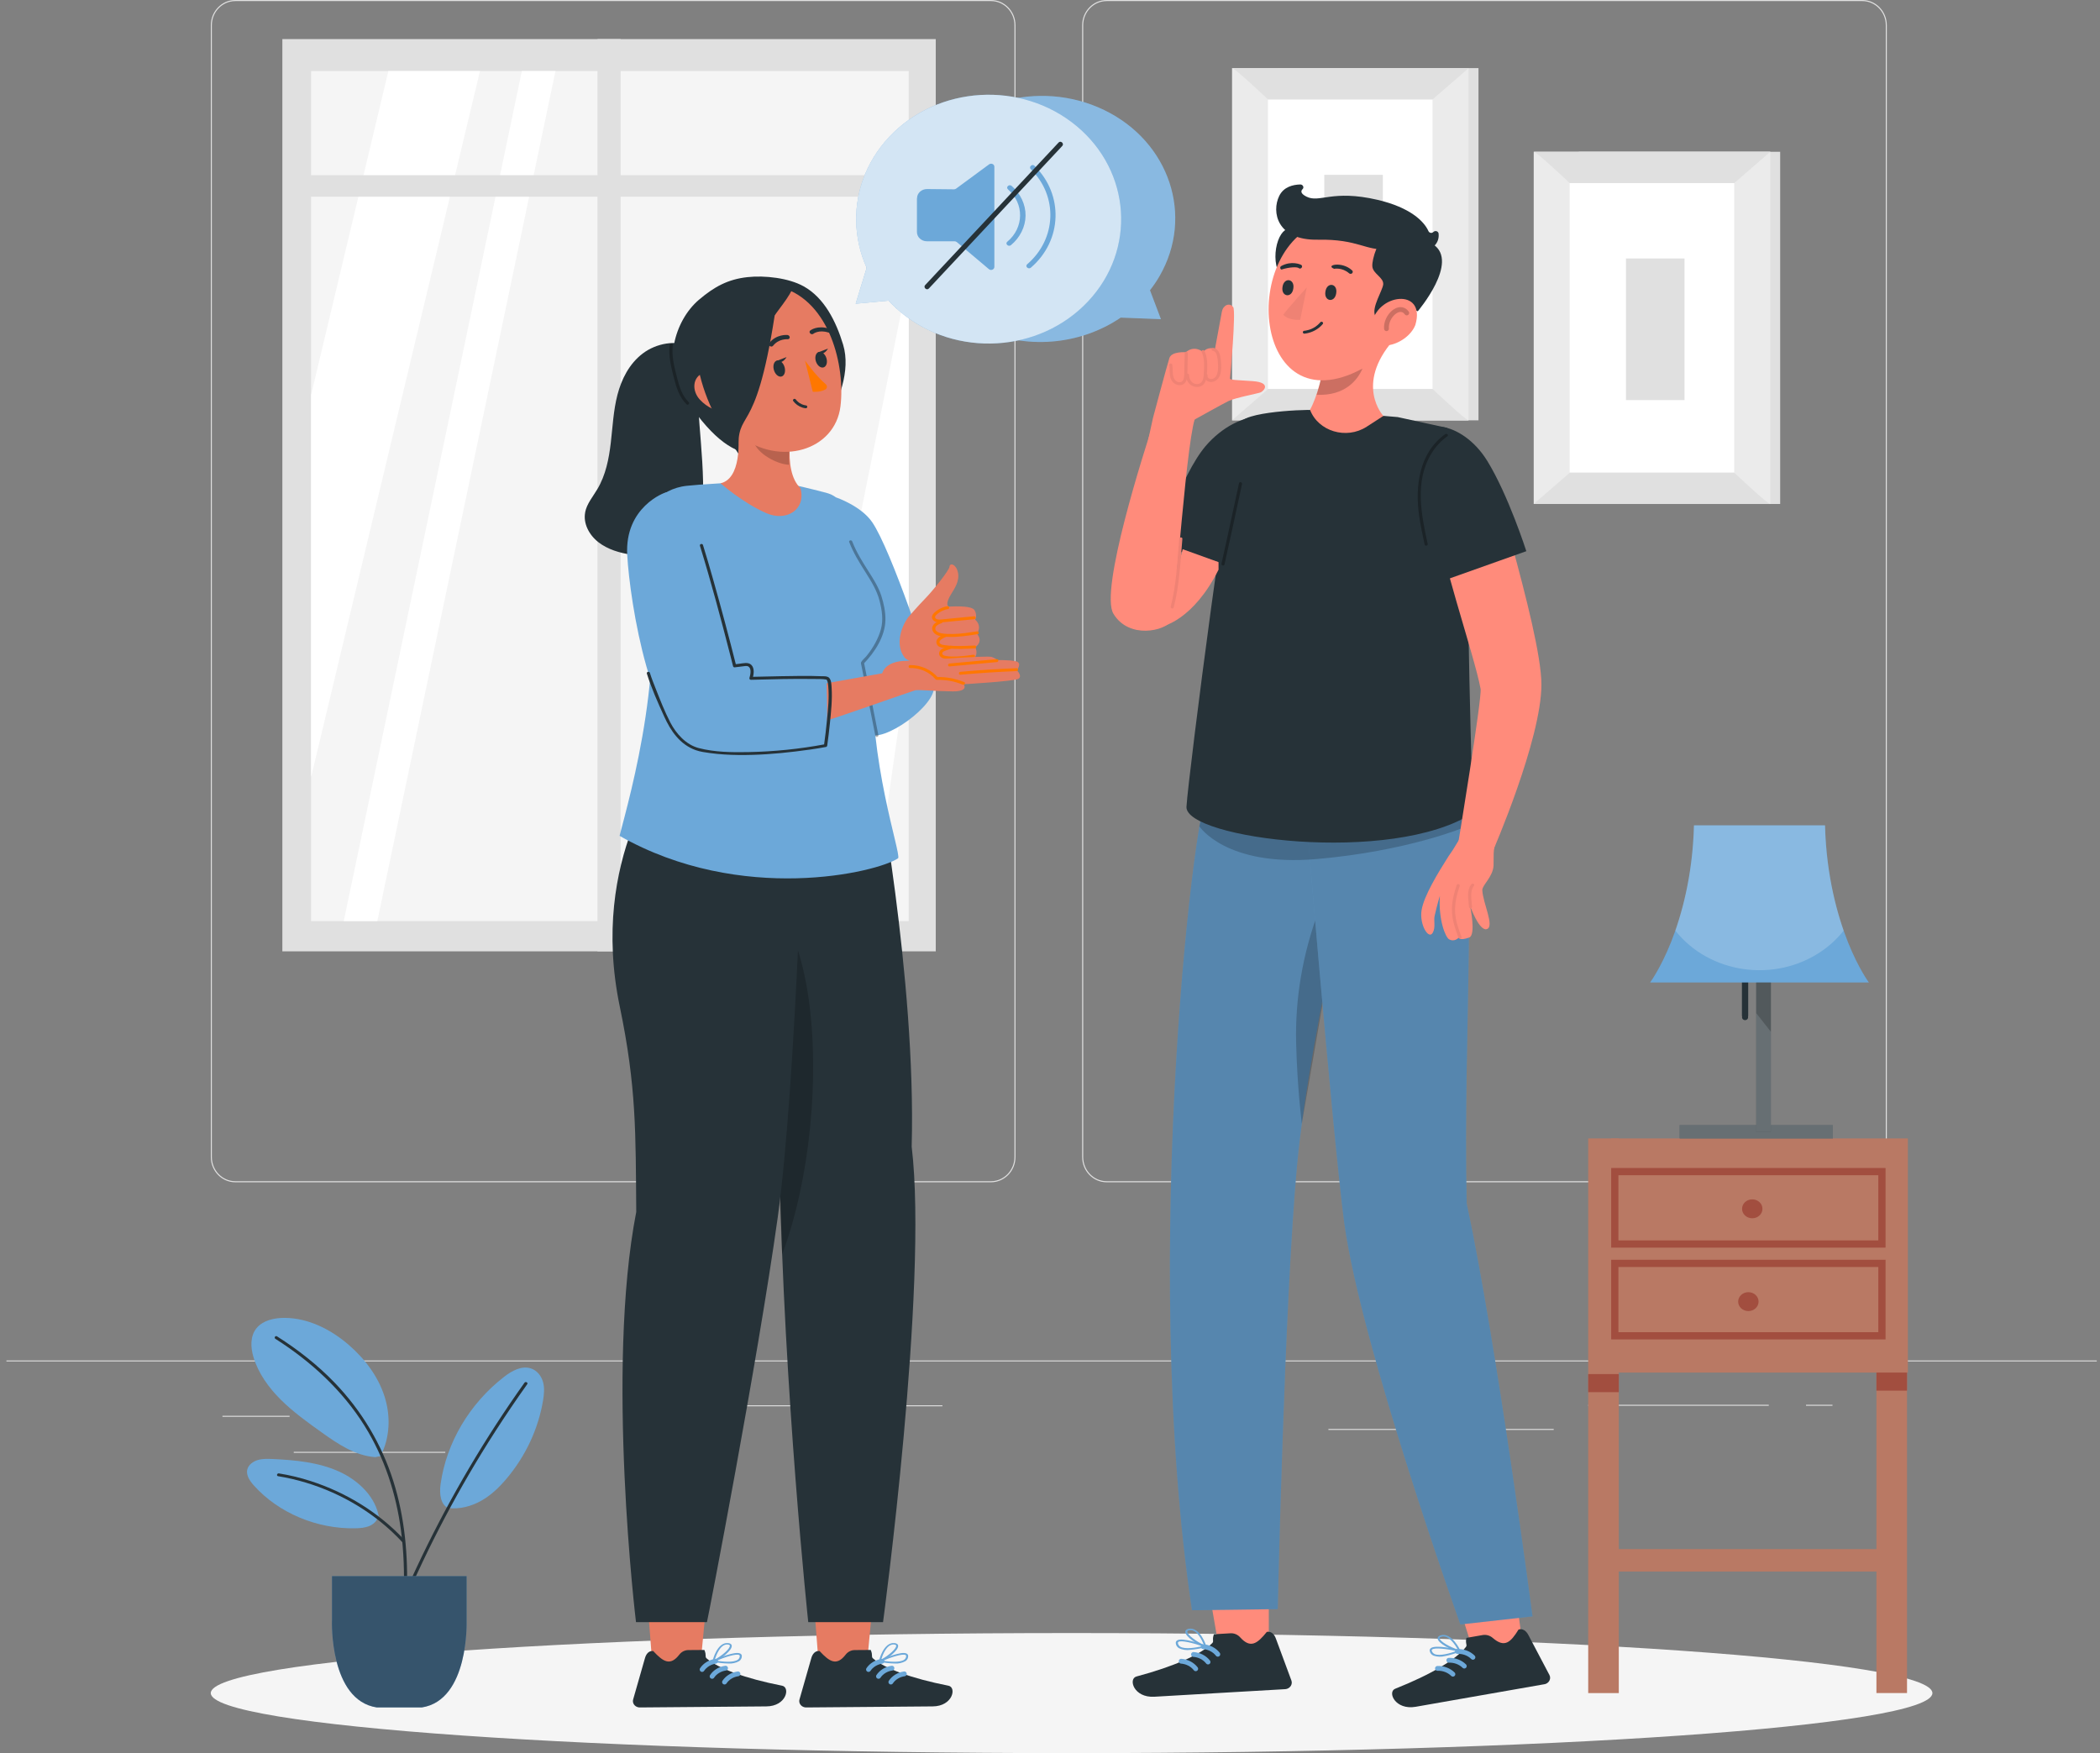 <svg width="218" height="182" viewBox="0 0 218 182" fill="none" xmlns="http://www.w3.org/2000/svg">
<rect x="0" y="0" width="218" height="182" fill="#808080" stroke="none"/>
<g clip-path="url(#clip0_4110_31744)">
<path d="M193.328 122.737H114.882C113.48 122.737 112.339 121.566 112.339 120.12V2.617C112.339 1.176 113.48 0 114.882 0H193.328C194.729 0 195.871 1.172 195.871 2.617V120.12C195.871 121.562 194.729 122.737 193.328 122.737ZM114.882 0.113C113.541 0.113 112.447 1.236 112.447 2.617V120.12C112.447 121.501 113.541 122.625 114.882 122.625H193.328C194.669 122.625 195.762 121.501 195.762 120.12V2.617C195.762 1.236 194.669 0.113 193.328 0.113H114.882Z" fill="#E0E0E0"/>
<path d="M102.869 122.737H24.428C23.026 122.737 21.885 121.566 21.885 120.12V2.617C21.885 1.176 23.026 0 24.428 0H102.874C104.275 0 105.417 1.172 105.417 2.617V120.12C105.417 121.562 104.275 122.737 102.874 122.737H102.869ZM24.428 0.113C23.087 0.113 21.993 1.236 21.993 2.617V120.12C21.993 121.501 23.087 122.625 24.428 122.625H102.874C104.215 122.625 105.308 121.501 105.308 120.12V2.617C105.308 1.236 104.215 0.113 102.874 0.113H24.428Z" fill="#E0E0E0"/>
<path d="M217.667 141.235H0.667V141.336H217.667V141.235Z" fill="#E0E0E0"/>
<path d="M30.061 146.981H23.091V147.082H30.061V146.981Z" fill="#E0E0E0"/>
<path d="M97.831 145.89H74.599V145.991H97.831V145.89Z" fill="#E0E0E0"/>
<path d="M46.228 150.722H30.495V150.822H46.228V150.722Z" fill="#E0E0E0"/>
<path d="M183.615 145.837H164.871V145.938H183.615V145.837Z" fill="#E0E0E0"/>
<path d="M190.229 145.837H187.482V145.938H190.229V145.837Z" fill="#E0E0E0"/>
<path d="M161.29 148.346H137.902V148.447H161.29V148.346Z" fill="#E0E0E0"/>
<path d="M153.482 7.071H132.576V43.636H153.482V7.071Z" fill="#E0E0E0"/>
<path d="M152.454 7.071H127.898V43.636H152.454V7.071Z" fill="#EBEBEB"/>
<path d="M148.712 10.32H131.63V40.39H148.712V10.32Z" fill="white"/>
<path d="M127.898 7.071C128.202 7.071 131.63 10.32 131.63 10.32H148.713L152.458 7.071H127.902H127.898Z" fill="#E0E0E0"/>
<path d="M152.454 43.636C152.15 43.636 148.721 40.386 148.721 40.386H131.639L127.894 43.636H152.449H152.454Z" fill="#E0E0E0"/>
<path d="M143.553 18.152H137.472V32.852H143.553V18.152Z" fill="#E0E0E0"/>
<path d="M184.799 15.756H163.894V52.321H184.799V15.756Z" fill="#E0E0E0"/>
<path d="M183.771 15.756H159.215V52.321H183.771V15.756Z" fill="#EBEBEB"/>
<path d="M180.029 19.001H162.947V49.072H180.029V19.001Z" fill="white"/>
<path d="M159.215 15.756C159.519 15.756 162.948 19.005 162.948 19.005H180.03L183.775 15.756H159.22H159.215Z" fill="#E0E0E0"/>
<path d="M183.771 52.321C183.467 52.321 180.039 49.072 180.039 49.072H162.956L159.211 52.321H183.767H183.771Z" fill="#E0E0E0"/>
<path d="M174.87 26.833H168.79V41.534H174.87V26.833Z" fill="#E0E0E0"/>
<path d="M97.14 4.059H29.311V98.763H97.14V4.059Z" fill="#E0E0E0"/>
<path d="M94.332 7.377H32.296V95.618H94.332V7.377Z" fill="#F5F5F5"/>
<path d="M49.826 7.377L32.296 80.668V40.99L40.317 7.377H49.826Z" fill="white"/>
<path d="M57.664 7.377L39.171 95.615H35.686L54.174 7.377H57.664Z" fill="white"/>
<path d="M94.333 28.46V68.141L90.405 95.615H80.896L94.333 28.46Z" fill="white"/>
<path d="M64.43 4.059H62.021V98.763H64.43V4.059Z" fill="#E0E0E0"/>
<path d="M95.838 18.188H30.487V20.423H95.838V18.188Z" fill="#E0E0E0"/>
<path d="M111.241 182C160.593 182 200.602 179.209 200.602 175.767C200.602 172.324 160.593 169.534 111.241 169.534C61.889 169.534 21.88 172.324 21.88 175.767C21.88 179.209 61.889 182 111.241 182Z" fill="#F5F5F5"/>
<path d="M46.501 156.552C47.699 156.709 48.932 156.379 49.965 155.795C50.998 155.211 51.848 154.382 52.59 153.5C54.569 151.153 55.885 148.33 56.375 145.383C56.479 144.75 56.544 144.098 56.375 143.478C56.206 142.858 55.759 142.274 55.112 142.061C54.14 141.743 53.111 142.326 52.326 142.938C48.741 145.717 46.341 149.771 45.738 154.068C45.59 155.119 45.751 156.19 46.506 156.556" fill="#6CA8D9"/>
<path d="M39.501 151.161C40.495 149.248 40.569 146.977 39.909 144.944C39.254 142.906 37.904 141.098 36.233 139.645C34.401 138.05 32.049 136.826 29.536 136.814C28.464 136.81 27.305 137.076 26.65 137.861C25.951 138.694 26.008 139.882 26.316 140.901C26.819 142.568 27.887 144.054 29.159 145.318C30.43 146.582 31.915 147.649 33.395 148.704C35.061 149.892 36.862 151.124 38.963 151.273" fill="#6CA8D9"/>
<path d="M39.353 157.619C39.058 155.469 37.257 153.689 35.152 152.747C33.047 151.805 30.66 151.575 28.326 151.467C27.805 151.443 27.275 151.426 26.776 151.567C26.281 151.712 25.817 152.047 25.682 152.514C25.509 153.126 25.925 153.738 26.364 154.225C28.92 157.072 32.922 158.755 36.919 158.658C37.379 158.646 37.852 158.61 38.277 158.449C38.702 158.284 39.084 157.97 39.215 157.559" fill="#6CA8D9"/>
<path d="M54.448 143.546C52.412 146.405 50.503 149.341 48.728 152.348C46.953 155.356 45.325 158.396 43.823 161.513C42.981 163.264 42.179 165.036 41.423 166.824C41.345 167.005 41.662 167.082 41.736 166.904C43.081 163.728 44.566 160.599 46.189 157.535C47.812 154.47 49.548 151.499 51.423 148.584C52.486 146.933 53.588 145.306 54.73 143.699C54.847 143.538 54.565 143.385 54.448 143.546Z" fill="#263238"/>
<path d="M42.235 165.479C42.374 161.537 42.031 157.551 40.829 153.754C39.627 149.957 37.578 146.498 34.762 143.567C32.991 141.726 30.951 140.124 28.755 138.731C28.582 138.622 28.417 138.884 28.59 138.992C32.323 141.36 35.565 144.372 37.839 148.012C39.913 151.334 41.12 155.062 41.623 158.863C41.914 161.058 41.988 163.273 41.91 165.479C41.901 165.672 42.227 165.672 42.235 165.479Z" fill="#263238"/>
<path d="M42.009 159.898C39.423 157.096 36.003 154.962 32.249 153.754C31.177 153.407 30.079 153.142 28.959 152.961C28.755 152.928 28.668 153.218 28.872 153.25C32.761 153.887 36.446 155.546 39.436 157.933C40.273 158.602 41.055 159.331 41.775 160.108C41.91 160.257 42.14 160.039 42.005 159.894L42.009 159.898Z" fill="#263238"/>
<path d="M34.462 168.278V163.623H48.441V168.278C48.441 168.278 48.71 176.508 43.78 177.257H39.119C34.189 176.508 34.458 168.278 34.458 168.278H34.462Z" fill="#6CA8D9"/>
<path opacity="0.5" d="M34.462 168.278V163.623H48.441V168.278C48.441 168.278 48.71 176.508 43.78 177.257H39.119C34.189 176.508 34.458 168.278 34.458 168.278H34.462Z" fill="black"/>
<path d="M168.047 118.187H164.871V175.767H168.047V118.187Z" fill="#B97964"/>
<path d="M197.967 120.342H194.791V175.763H197.967V120.342Z" fill="#B97964"/>
<path d="M198.054 118.187H167.249V142.492H198.054V118.187Z" fill="#B97964"/>
<path d="M195.363 121.63H167.631V129.147H195.363V121.63Z" stroke="#A24E3F" stroke-width="0.75" stroke-miterlimit="10"/>
<path d="M195.363 131.157H167.631V138.674H195.363V131.157Z" stroke="#A24E3F" stroke-width="0.75" stroke-miterlimit="10"/>
<path d="M182.96 125.492C182.96 126.035 182.487 126.474 181.901 126.474C181.315 126.474 180.842 126.035 180.842 125.492C180.842 124.948 181.315 124.509 181.901 124.509C182.487 124.509 182.96 124.948 182.96 125.492Z" fill="#A24E3F"/>
<path d="M181.497 136.109C182.082 136.109 182.556 135.67 182.556 135.127C182.556 134.584 182.082 134.145 181.497 134.145C180.912 134.145 180.438 134.584 180.438 135.127C180.438 135.67 180.912 136.109 181.497 136.109Z" fill="#A24E3F"/>
<path d="M168.047 142.648H164.871V144.525H168.047V142.648Z" fill="#A24E3F"/>
<path d="M197.967 142.491H194.791V144.368H197.967V142.491Z" fill="#A24E3F"/>
<path d="M197.113 160.82H167.727V163.148H197.113V160.82Z" fill="#B97964"/>
<path d="M180.829 101.187V105.427C180.829 105.818 181.48 105.818 181.48 105.427V101.187C181.48 100.797 180.829 100.797 180.829 101.187Z" fill="#263238"/>
<path d="M190.264 116.806H174.362V118.187H190.264V116.806Z" fill="#263238"/>
<path opacity="0.3" d="M190.264 116.806H174.362V118.187H190.264V116.806Z" fill="white"/>
<path d="M183.832 96.339H182.313V117.495H183.832V96.339Z" fill="#263238"/>
<path opacity="0.3" d="M183.832 96.339H182.313V117.495H183.832V96.339Z" fill="white"/>
<path d="M175.851 85.685H189.457C189.756 96.331 194.01 101.997 194.01 101.997H171.294C171.294 101.997 175.551 96.327 175.851 85.685Z" fill="#6CA8D9"/>
<path opacity="0.2" d="M173.916 96.613C177.457 101.091 184.236 102.057 189.062 98.771C189.952 98.167 190.733 97.438 191.388 96.613C190.178 93.074 189.527 89.389 189.453 85.681H175.847C175.773 89.393 175.122 93.074 173.916 96.613Z" fill="white"/>
<path opacity="0.2" d="M183.832 107.11L182.313 105.178V101.997H183.832V107.11Z" fill="black"/>
<path d="M181.471 105.612C181.471 105.777 181.328 105.906 181.154 105.906C180.981 105.906 180.837 105.773 180.837 105.612C180.837 105.451 180.981 105.318 181.154 105.318C181.328 105.318 181.471 105.451 181.471 105.612Z" fill="#263238"/>
<path d="M119.383 30.127C119.739 29.668 120.069 29.189 120.364 28.677C123.979 22.436 121.414 14.713 114.63 11.427C107.851 8.142 99.423 10.541 95.808 16.783C92.193 23.024 94.758 30.747 101.541 34.032C106.424 36.4 112.161 35.816 116.34 32.973L120.516 33.135L119.378 30.127H119.383Z" fill="#6CA8D9"/>
<path opacity="0.2" d="M119.383 30.127C119.739 29.668 120.069 29.189 120.364 28.677C123.979 22.436 121.414 14.713 114.63 11.427C107.851 8.142 99.423 10.541 95.808 16.783C92.193 23.024 94.758 30.747 101.541 34.032C106.424 36.4 112.161 35.816 116.34 32.973L120.516 33.135L119.378 30.127H119.383Z" fill="white"/>
<path d="M92.318 14.206C87.293 19.553 87.835 27.715 93.529 32.434C99.228 37.153 107.921 36.642 112.946 31.294C117.972 25.947 117.43 17.785 111.735 13.066C106.037 8.347 97.344 8.858 92.318 14.206Z" fill="#6CA8D9"/>
<path d="M93.69 27.811L93.273 31.113L88.825 31.532L90.04 27.566L93.69 27.811Z" fill="#6CA8D9"/>
<path opacity="0.7" d="M111.736 13.066C106.037 8.347 97.344 8.858 92.318 14.206C88.699 18.059 87.965 23.37 89.971 27.803L88.825 31.532L92.24 31.21C92.635 31.637 93.065 32.047 93.529 32.434C99.228 37.153 107.921 36.646 112.946 31.294C117.972 25.947 117.43 17.785 111.736 13.066Z" fill="white"/>
<path d="M95.187 20.588V24.087C95.187 24.619 95.651 25.049 96.224 25.049H99.093C99.175 25.049 99.258 25.078 99.323 25.13L102.656 27.94C102.873 28.126 103.225 27.981 103.225 27.707V17.31C103.225 17.044 102.895 16.9 102.674 17.065L99.249 19.585C99.189 19.63 99.11 19.654 99.037 19.654L96.242 19.625C95.664 19.622 95.196 20.052 95.196 20.588H95.187Z" fill="#6CA8D9"/>
<path d="M104.636 19.658C106.345 21.14 106.306 23.648 104.566 25.094C104.306 25.311 104.688 25.665 104.948 25.448C105.881 24.675 106.45 23.551 106.463 22.388C106.476 21.224 105.933 20.089 105.017 19.299C104.761 19.078 104.379 19.432 104.636 19.654V19.658Z" fill="#6CA8D9"/>
<path d="M107.005 17.564C109.861 20.37 109.683 24.816 106.632 27.433C106.376 27.654 106.757 28.009 107.014 27.787C110.286 24.981 110.442 20.209 107.387 17.209C107.148 16.972 106.762 17.33 107.005 17.564Z" fill="#6CA8D9"/>
<path d="M96.424 29.949C97.987 28.278 99.553 26.607 101.116 24.936L108.555 16.988C109.127 16.376 109.7 15.764 110.273 15.152C110.503 14.91 110.117 14.552 109.891 14.797C108.329 16.469 106.762 18.14 105.2 19.811L97.761 27.759C97.188 28.371 96.615 28.983 96.042 29.595C95.812 29.837 96.198 30.195 96.424 29.949Z" fill="#263238"/>
<path d="M158.044 170.617L152.779 170.911L149.451 160.333L156.468 158.916L158.044 170.617Z" fill="#FF8B7B"/>
<path d="M152.224 170.037L153.908 169.743C154.29 169.675 154.676 169.792 154.962 170.041C156.186 171.1 156.82 170.508 157.64 169.168C158.295 168.978 158.625 169.663 158.716 169.844L160.839 173.875C161.021 174.209 160.873 174.619 160.513 174.789C160.448 174.817 160.379 174.841 160.309 174.849C158.265 175.207 157.297 175.376 154.75 175.823L146.964 177.188C144.841 177.559 143.995 175.654 144.833 175.316C148.6 173.822 151.169 172.26 152.167 170.988C152.354 170.762 152.094 170.665 152.224 170.045V170.037Z" fill="#263238"/>
<path d="M150.006 171.926C150.535 171.821 151.052 171.664 151.547 171.459C151.59 171.435 151.607 171.378 151.581 171.338C151.568 171.314 151.542 171.298 151.516 171.294C151.256 171.229 148.964 170.682 148.509 171.125C148.422 171.201 148.391 171.318 148.426 171.423C148.47 171.624 148.613 171.797 148.817 171.882C149.199 172.01 149.615 172.027 150.01 171.922L150.006 171.926ZM151.191 171.398C150.592 171.616 149.463 171.958 148.921 171.712C148.778 171.644 148.674 171.523 148.634 171.378C148.617 171.334 148.626 171.282 148.665 171.249C148.917 171.008 150.245 171.193 151.191 171.398Z" fill="#6CA8D9"/>
<path d="M151.525 171.467C151.547 171.467 151.573 171.467 151.59 171.455C151.612 171.427 151.616 171.39 151.599 171.358C151.581 171.278 150.696 169.437 149.568 169.764C149.29 169.848 149.233 169.993 149.242 170.102C149.272 170.625 150.796 171.358 151.477 171.491L151.525 171.467ZM149.711 169.896C150.444 169.768 151.095 170.819 151.33 171.241C150.574 171.024 149.446 170.392 149.446 170.07C149.442 170.045 149.424 169.973 149.637 169.917L149.715 169.896H149.711Z" fill="#6CA8D9"/>
<path d="M151.299 171.447C151.894 171.419 152.497 171.644 152.905 172.051" stroke="#6CA8D9" stroke-width="0.5" stroke-linecap="round" stroke-linejoin="round"/>
<path d="M150.401 172.361C150.995 172.333 151.599 172.558 152.007 172.965" stroke="#6CA8D9" stroke-width="0.5" stroke-linecap="round" stroke-linejoin="round"/>
<path d="M149.221 173.202C149.815 173.174 150.419 173.404 150.826 173.806" stroke="#6CA8D9" stroke-width="0.5" stroke-linecap="round" stroke-linejoin="round"/>
<path d="M131.713 170.907L126.453 170.593L124.565 159.713L131.717 159.113L131.713 170.907Z" fill="#FF8B7B"/>
<path d="M126.019 169.659L127.729 169.558C128.115 169.534 128.488 169.695 128.735 169.973C129.807 171.165 130.515 170.649 131.509 169.413C132.186 169.3 132.42 170.017 132.485 170.206L134.056 174.45C134.191 174.805 133.991 175.195 133.609 175.32C133.54 175.344 133.47 175.356 133.397 175.36C131.318 175.481 130.337 175.537 127.75 175.686L119.838 176.145C117.682 176.27 117.1 174.281 117.977 174.044C121.917 172.993 124.669 171.74 125.832 170.589C126.049 170.388 125.802 170.259 126.014 169.659H126.019Z" fill="#263238"/>
<path d="M123.566 171.277C124.104 171.233 124.638 171.141 125.155 170.992C125.203 170.971 125.224 170.919 125.203 170.875C125.189 170.851 125.168 170.83 125.142 170.826C124.894 170.73 122.694 169.929 122.182 170.311C122.086 170.379 122.039 170.488 122.06 170.601C122.078 170.806 122.199 170.992 122.386 171.104C122.746 171.277 123.163 171.342 123.562 171.281L123.566 171.277ZM124.812 170.895C124.187 171.04 123.024 171.253 122.516 170.943C122.386 170.859 122.299 170.726 122.277 170.577C122.264 170.532 122.282 170.48 122.325 170.456C122.607 170.247 123.896 170.585 124.812 170.895Z" fill="#6CA8D9"/>
<path d="M125.133 171C125.155 171.004 125.177 171 125.198 171C125.224 170.976 125.233 170.939 125.22 170.903C125.216 170.819 124.582 168.894 123.415 169.087C123.128 169.139 123.05 169.276 123.046 169.385C123.007 169.909 124.421 170.81 125.081 171.02L125.129 171H125.133ZM123.545 169.236C124.287 169.192 124.795 170.307 124.968 170.758C124.248 170.456 123.215 169.699 123.254 169.381C123.254 169.357 123.245 169.284 123.462 169.248L123.54 169.24L123.545 169.236Z" fill="#6CA8D9"/>
<path d="M124.912 170.951C125.507 170.992 126.075 171.286 126.422 171.737" stroke="#6CA8D9" stroke-width="0.5" stroke-linecap="round" stroke-linejoin="round"/>
<path d="M123.896 171.757C124.491 171.797 125.06 172.091 125.407 172.542" stroke="#6CA8D9" stroke-width="0.5" stroke-linecap="round" stroke-linejoin="round"/>
<path d="M122.616 172.457C123.211 172.498 123.779 172.791 124.127 173.242" stroke="#6CA8D9" stroke-width="0.5" stroke-linecap="round" stroke-linejoin="round"/>
<path d="M125.606 81.787C124.235 80.793 118.215 130.376 123.74 167.166L132.642 167.05C132.642 167.05 133.323 135.328 134.642 121.018C135.962 106.708 142.033 82.182 142.033 82.182L125.606 81.787Z" fill="#6CA8D9"/>
<path opacity="0.2" d="M125.606 81.787C124.235 80.793 118.215 130.376 123.74 167.166L132.642 167.05C132.642 167.05 133.323 135.328 134.642 121.018C135.962 106.708 142.033 82.182 142.033 82.182L125.606 81.787Z" fill="black"/>
<path opacity="0.2" d="M135.141 116.649C135.141 116.649 134.664 112.945 134.551 108.266C134.438 103.644 135.237 99.037 136.856 94.648L137.91 100.676L135.141 116.645V116.649Z" fill="black"/>
<path d="M152.259 124.944C151.829 106.506 153.647 87.28 151.1 82.927L135.293 81.196C135.337 81.49 138.262 117.149 139.542 126.925C141.287 139.83 151.599 168.644 151.599 168.644L159.09 167.803C159.09 167.803 155.37 139.468 152.259 124.944Z" fill="#6CA8D9"/>
<path opacity="0.2" d="M152.259 124.944C151.829 106.506 153.647 87.28 151.1 82.927L135.293 81.196C135.337 81.49 138.262 117.149 139.542 126.925C141.287 139.83 151.599 168.644 151.599 168.644L159.09 167.803C159.09 167.803 155.37 139.468 152.259 124.944Z" fill="black"/>
<path opacity="0.2" d="M124.508 85.79C124.508 85.79 127.242 89.994 136.652 89.184C146.061 88.375 151.98 85.899 151.98 85.899C151.85 84.96 151.646 84.135 151.356 83.45L124.947 83.797L124.508 85.786V85.79Z" fill="black"/>
<path d="M136.878 42.609C136.873 42.44 129.66 42.609 128.81 43.813C127.959 45.021 123.346 80.555 123.168 83.756C122.985 87.054 144.538 89.841 152.905 84.397C152.905 84.397 152.068 57.898 152.497 53.243C152.931 48.568 150.21 44.417 150.21 44.417L145.093 43.298L136.873 42.605L136.878 42.609Z" fill="#263238"/>
<path d="M133.614 46.366C133.371 49.7 130.975 59.577 130.975 59.577L120.333 56.69C120.333 56.69 122.551 49.378 125.155 46.306C128.575 42.319 133.926 42.066 133.614 46.366Z" fill="#263238"/>
<g opacity="0.3">
<path d="M127.113 58.602C127.685 56.062 128.232 53.513 128.779 50.968C128.831 50.727 128.883 50.485 128.935 50.243C128.974 50.054 128.662 49.974 128.623 50.163C128.18 52.22 127.737 54.278 127.286 56.331C127.126 57.06 126.965 57.793 126.8 58.522C126.757 58.711 127.069 58.792 127.113 58.602Z" fill="black"/>
</g>
<path d="M153.96 50.106C155.461 50.513 156.112 53.497 156.902 56.376C158.412 61.872 160.014 68.182 160.014 71.056C160.014 76.798 154.962 88.383 154.962 88.383L151.36 87.646C151.36 87.646 153.864 72.434 153.699 71.511C153.079 68.077 149.125 56.67 149.194 53.694C149.259 50.718 150.023 50.976 151.937 50.151C152.51 49.905 153.387 49.949 153.96 50.106Z" fill="#FF8B7B"/>
<path d="M155.366 87.219L152.159 86.039L150.822 88.23C150.653 88.467 150.501 88.693 150.379 88.878C149.29 90.589 147.801 93.025 147.571 94.507C147.337 95.989 148.318 97.62 148.743 96.814C149.047 96.239 148.813 95.586 148.93 95.071C149.221 93.786 149.472 93.009 149.472 93.009C149.307 95.518 150.067 97.322 150.431 97.515C151.026 97.833 151.438 97.322 151.438 97.322C151.438 97.322 151.477 97.704 152.51 97.33C153.257 97.06 152.606 94.052 152.606 94.052C152.606 94.052 153.574 96.754 154.368 96.448C155.158 96.138 153.947 93.786 153.877 92.413C153.851 91.902 154.971 91.048 155.045 89.873C155.088 89.14 154.932 88.105 155.362 87.219H155.366Z" fill="#FF8B7B"/>
<path d="M151.716 97.257C151.482 96.633 151.247 96.005 151.13 95.353C151.013 94.701 151.03 94.048 151.147 93.404C151.239 92.917 151.373 92.442 151.529 91.971C151.59 91.785 151.278 91.705 151.217 91.89C150.956 92.667 150.748 93.472 150.726 94.294C150.709 94.934 150.818 95.57 151.004 96.186C151.121 96.573 151.26 96.955 151.403 97.334C151.473 97.515 151.785 97.439 151.716 97.253V97.257Z" fill="#EF8274"/>
<path d="M152.814 94.145C152.779 93.742 152.727 93.34 152.727 92.933C152.727 92.587 152.788 92.24 153.018 91.954C153.07 91.89 153.031 91.785 152.962 91.749C152.879 91.705 152.792 91.737 152.74 91.801C152.489 92.111 152.411 92.51 152.402 92.888C152.402 93.098 152.419 93.303 152.437 93.513C152.454 93.722 152.471 93.931 152.489 94.145C152.497 94.225 152.558 94.298 152.654 94.298C152.736 94.298 152.823 94.229 152.818 94.145H152.814Z" fill="#EF8274"/>
<path d="M120.702 65.013C120.702 65.013 123.87 64.385 126.496 59.142V58.357L122.777 57.016L120.702 65.013Z" fill="#FF8B7B"/>
<path d="M126.848 32.325L126.132 36.199C126.132 36.199 125.299 35.933 124.917 36.561C124.917 36.561 124.018 35.764 123.103 36.569C123.103 36.569 121.631 36.444 121.393 37.173C121.154 37.906 119.691 43.386 119.691 43.386L119.179 45.734L123.037 46.47L123.814 43.664C123.814 43.664 127.069 41.852 127.525 41.635C128.263 41.28 130.624 40.845 130.871 40.733C131.249 40.555 131.956 39.714 130.068 39.569C128.61 39.456 127.651 39.472 127.686 39.287C127.72 39.102 128.319 32.313 128.02 31.89C127.651 31.371 126.974 31.677 126.852 32.329L126.848 32.325Z" fill="#FF8B7B"/>
<path d="M125.893 36.416C126.18 36.46 126.292 36.726 126.34 36.964C126.41 37.278 126.44 37.608 126.449 37.926C126.457 38.397 126.44 39.219 125.806 39.347C125.585 39.392 125.294 39.223 125.359 38.993C125.411 38.804 125.095 38.723 125.047 38.913C124.964 39.231 125.199 39.549 125.529 39.637C125.893 39.734 126.266 39.533 126.475 39.263C126.705 38.965 126.753 38.57 126.77 38.212C126.787 37.805 126.744 37.395 126.674 36.996C126.609 36.63 126.423 36.199 125.976 36.126C125.889 36.114 125.802 36.146 125.776 36.231C125.754 36.303 125.802 36.404 125.889 36.416H125.893Z" fill="#EF8274"/>
<path d="M121.38 37.926C121.458 38.349 121.38 38.788 121.501 39.206C121.61 39.573 121.892 39.911 122.317 39.975C122.517 40.004 122.716 39.975 122.877 39.863C123.033 39.754 123.129 39.601 123.181 39.432C123.233 39.275 123.246 39.106 123.254 38.941C123.263 38.715 123.267 38.486 123.272 38.26C123.285 37.725 123.298 37.193 123.311 36.658C123.315 36.464 122.99 36.464 122.985 36.658C122.977 37.089 122.964 37.519 122.955 37.95C122.951 38.16 122.946 38.373 122.938 38.582C122.938 38.76 122.938 38.937 122.916 39.114C122.89 39.355 122.79 39.678 122.473 39.686C122.135 39.694 121.909 39.428 121.822 39.15C121.688 38.727 121.77 38.276 121.692 37.846C121.679 37.765 121.57 37.721 121.492 37.741C121.401 37.765 121.362 37.846 121.38 37.926Z" fill="#EF8274"/>
<path d="M124.743 36.533C125.056 37.242 125.021 38.015 124.965 38.764C124.943 39.062 124.939 39.4 124.743 39.654C124.565 39.887 124.222 39.923 123.953 39.807C123.602 39.654 123.446 39.275 123.437 38.933C123.433 38.739 123.107 38.739 123.111 38.933C123.12 39.319 123.276 39.714 123.61 39.96C123.923 40.185 124.383 40.245 124.73 40.06C125.077 39.875 125.208 39.484 125.255 39.13C125.312 38.719 125.329 38.293 125.325 37.878C125.32 37.395 125.255 36.903 125.051 36.452C125.017 36.376 124.943 36.324 124.852 36.348C124.774 36.368 124.704 36.456 124.739 36.533H124.743Z" fill="#EF8274"/>
<path d="M154.389 47.84C156.59 51.419 158.447 57.221 158.447 57.221L149.607 60.362C148.101 57.507 146.291 54.419 146.113 51.246C145.931 46.925 146.777 43.918 149.715 44.32C151.204 44.526 153.092 45.73 154.389 47.843V47.84Z" fill="#263238"/>
<g opacity="0.3">
<path d="M150.023 45.073C147.28 47.046 146.898 50.533 147.315 53.505C147.458 54.524 147.675 55.534 147.892 56.541C147.935 56.73 148.248 56.65 148.205 56.46C147.536 53.38 146.837 49.946 148.608 47.058C149.029 46.374 149.58 45.77 150.253 45.287C150.418 45.166 150.188 44.957 150.023 45.073Z" fill="black"/>
</g>
<path d="M119.86 43.398C119.891 43.402 119.847 43.571 119.743 43.881C118.81 46.724 114.119 61.308 115.586 63.72C117.209 66.394 120.963 65.488 121.601 64.449C121.97 63.853 123.241 44.127 124.218 43.084L119.856 43.398H119.86Z" fill="#FF8B7B"/>
<path d="M121.844 63.06C122.443 60.732 122.538 58.316 122.742 55.937C122.76 55.743 122.434 55.743 122.417 55.937C122.217 58.288 122.126 60.676 121.531 62.979C121.484 63.168 121.796 63.249 121.844 63.06Z" fill="#EF8274"/>
<path d="M143.605 43.177C143.605 43.177 140.601 39.956 144.65 35.309C145.115 34.777 145.163 33.803 145.232 33.296L137.476 36.883C137.494 38.49 136.669 41.369 135.992 42.537C136.838 44.783 139.768 45.661 141.873 44.3L143.605 43.181V43.177Z" fill="#FF8B7B"/>
<path opacity="0.2" d="M137.129 39.11L141.439 38.26C140.935 39.448 139.629 41.115 136.678 40.986C136.678 40.986 137.107 39.645 137.125 39.11H137.129Z" fill="black"/>
<path d="M133.006 24.312C131.986 25.814 132.047 29.756 134.825 29.261C137.602 28.77 134.76 21.731 133.006 24.312Z" fill="#263238"/>
<path d="M145.614 29.99C144.694 34.266 144.117 36.364 141.443 38.26C129.977 44.453 128.48 25.271 137.72 22.919C142.454 21.836 146.534 25.718 145.614 29.994V29.99Z" fill="#FF8B7B"/>
<path d="M135.415 34.64C136.001 34.572 136.552 34.338 136.99 33.968C137.112 33.863 137.225 33.751 137.324 33.626C137.377 33.561 137.337 33.453 137.268 33.42C137.181 33.376 137.103 33.408 137.047 33.473C137.064 33.449 137.038 33.481 137.034 33.489C137.025 33.501 137.012 33.513 137.003 33.525C136.982 33.549 136.96 33.573 136.934 33.597C136.89 33.642 136.847 33.686 136.799 33.726C136.752 33.767 136.7 33.811 136.647 33.847C136.634 33.855 136.621 33.867 136.608 33.875C136.595 33.888 136.608 33.875 136.613 33.875C136.604 33.879 136.6 33.888 136.591 33.892C136.565 33.908 136.539 33.928 136.513 33.944C136.404 34.016 136.287 34.077 136.166 34.133C136.135 34.145 136.109 34.157 136.079 34.169C136.066 34.173 136.053 34.181 136.04 34.185C136.07 34.173 136.022 34.194 136.014 34.194C135.953 34.218 135.888 34.238 135.823 34.254C135.753 34.274 135.68 34.29 135.61 34.306C135.575 34.314 135.536 34.318 135.502 34.326C135.484 34.326 135.467 34.33 135.445 34.334C135.437 34.334 135.432 34.334 135.424 34.334C135.376 34.343 135.458 34.334 135.411 34.334C135.328 34.343 135.246 34.395 135.246 34.487C135.246 34.56 135.319 34.648 135.411 34.64H135.415Z" fill="#263238"/>
<path d="M148.778 25.367C148.778 25.367 144.585 24.715 143.878 24.651C143.17 24.582 142.385 26.905 142.463 27.671C142.541 28.436 143.643 28.798 143.591 29.519C143.539 30.139 142.367 31.919 142.745 32.76C143.192 33.106 145.731 31.782 145.731 31.782L147.18 32.313C147.18 32.313 151.534 27.191 148.778 25.367Z" fill="#263238"/>
<path d="M148.782 25.629C149.104 25.351 149.407 24.928 149.342 24.256C149.316 24.01 149.004 23.898 148.813 24.071C148.8 24.083 148.787 24.095 148.769 24.107C148.613 24.24 148.366 24.175 148.288 23.994C147.841 22.988 146.413 21.542 143.001 20.745C138.275 19.646 136.986 21.107 135.619 20.411C135.003 20.096 135.02 19.831 135.224 19.63C135.411 19.448 135.242 19.142 134.977 19.15C134.226 19.17 133.263 19.392 132.798 20.334C131.978 21.997 132.559 24.965 136.804 24.884C141.048 24.804 141.838 26.104 143.987 25.838C145.51 25.701 147.042 25.653 148.574 25.698C148.652 25.698 148.73 25.677 148.787 25.625L148.782 25.629Z" fill="#263238"/>
<path d="M146.925 33.742C146.044 35.981 141.764 37.109 142.402 33.746C142.806 30.469 148.097 29.792 146.925 33.742Z" fill="#FF8B7B"/>
<path d="M138.713 30.433C138.57 31.476 137.425 31.31 137.589 30.28C137.733 29.237 138.878 29.402 138.713 30.433Z" fill="#263238"/>
<path d="M134.26 29.945C134.117 30.988 132.971 30.823 133.136 29.792C133.28 28.75 134.425 28.915 134.26 29.945Z" fill="#263238"/>
<path d="M135.658 29.837C135.658 29.837 133.831 31.838 133.215 32.671C133.796 33.312 134.973 33.199 134.973 33.199L135.658 29.837Z" fill="#EF8274"/>
<path d="M140.272 28.419C140.198 28.44 140.111 28.424 140.05 28.371C139.313 27.735 138.505 27.904 138.501 27.908C137.507 27.526 139.317 27.083 140.358 28.069C140.484 28.174 140.432 28.375 140.276 28.419H140.272Z" fill="#263238"/>
<path opacity="0.2" d="M146.035 32.49C145.288 31.467 143.822 32.837 143.93 34.125" stroke="black" stroke-width="0.5" stroke-linecap="round" stroke-linejoin="round"/>
<path d="M133.024 27.985C132.868 27.916 132.855 27.695 133.011 27.614C134.083 27.034 135.003 27.465 135.046 27.481C135.307 27.598 135.107 27.981 134.847 27.856C134.721 27.679 133.848 27.719 133.024 27.985Z" fill="#263238"/>
<path d="M60.745 53.175C60.919 52.297 61.544 51.568 62.008 50.787C62.881 49.321 63.21 47.634 63.406 45.967C63.601 44.304 63.675 42.617 64.096 40.99C64.517 39.364 65.324 37.757 66.722 36.698C68.119 35.639 70.185 35.236 71.778 36.022L72.572 36.042C71.93 41.316 73.171 46.644 72.971 51.951C72.919 53.291 72.75 54.705 71.903 55.796C70.549 57.544 67.88 57.926 65.589 57.592C64.339 57.411 63.085 57.04 62.117 56.287C61.149 55.53 60.52 54.33 60.75 53.179L60.745 53.175Z" fill="#263238"/>
<path d="M72.576 31.105C74.151 29.764 75.584 28.987 77.602 28.77C79.373 28.576 81.855 28.85 83.426 29.724C85.566 30.912 86.79 33.356 87.523 35.776C88.343 38.486 87.067 41.727 85.639 44.139C85.045 45.138 84.537 45.54 83.461 45.399L83.035 45.923C79.715 46.752 76.599 49.913 70.814 40.829C68.9 37.825 69.924 33.36 72.572 31.105H72.576Z" fill="#263238"/>
<path d="M86.612 71.117C86.612 71.117 88.491 75.083 90.067 76.178C91.638 77.274 97.223 73.175 96.933 71.27C96.637 69.365 92.51 57.089 90.544 54.214C89.381 52.51 86.799 51.641 86.799 51.641C86.799 51.641 86.395 71.016 86.612 71.117Z" fill="#6CA8D9"/>
<path d="M67.724 172.856L72.772 172.22L73.783 161.61L66.848 161.489L67.724 172.856Z" fill="#E67B62"/>
<path d="M73.123 171.289L71.465 171.301C71.092 171.301 70.745 171.483 70.528 171.764C69.586 172.984 68.861 172.534 67.811 171.402C67.151 171.338 66.978 172.042 66.926 172.232L65.728 176.423C65.624 176.773 65.845 177.136 66.223 177.232C66.288 177.249 66.357 177.257 66.427 177.257C68.44 177.241 69.391 177.232 71.895 177.212L79.555 177.148C81.643 177.132 82.055 175.175 81.196 175.002C77.32 174.241 74.573 173.21 73.366 172.175C73.145 171.994 73.366 171.857 73.123 171.293V171.289Z" fill="#263238"/>
<path d="M76.73 172.449C76.903 172.332 77.008 172.143 77.008 171.946C77.021 171.837 76.969 171.732 76.869 171.676C76.348 171.338 74.282 172.256 74.052 172.361C74.026 172.369 74.004 172.389 73.996 172.413C73.978 172.457 74.004 172.505 74.052 172.522C74.564 172.63 75.085 172.687 75.606 172.695C76.001 172.727 76.391 172.638 76.73 172.449ZM76.739 171.821C76.782 171.845 76.804 171.889 76.795 171.938C76.786 172.083 76.713 172.216 76.591 172.304C76.122 172.634 74.985 172.501 74.373 172.405C75.228 172.046 76.448 171.64 76.739 171.821Z" fill="#6CA8D9"/>
<path d="M74.121 172.542C74.742 172.296 76.035 171.338 75.962 170.834C75.949 170.73 75.866 170.605 75.584 170.573C74.447 170.46 73.978 172.356 73.978 172.437C73.965 172.469 73.978 172.505 74.004 172.526C74.026 172.53 74.048 172.53 74.069 172.526L74.117 172.542H74.121ZM75.549 170.726C75.762 170.746 75.762 170.814 75.762 170.838C75.823 171.144 74.885 171.942 74.213 172.276C74.347 171.833 74.755 170.726 75.476 170.718H75.549V170.726Z" fill="#6CA8D9"/>
<path d="M74.282 172.465C73.714 172.542 73.184 172.864 72.885 173.319" stroke="#6CA8D9" stroke-width="0.5" stroke-linecap="round" stroke-linejoin="round"/>
<path d="M75.319 173.178C74.751 173.254 74.221 173.576 73.922 174.031" stroke="#6CA8D9" stroke-width="0.5" stroke-linecap="round" stroke-linejoin="round"/>
<path d="M76.608 173.77C76.04 173.846 75.51 174.168 75.211 174.623" stroke="#6CA8D9" stroke-width="0.5" stroke-linecap="round" stroke-linejoin="round"/>
<path d="M84.993 172.856L90.045 172.22L91.056 161.61L84.116 161.489L84.993 172.856Z" fill="#E67B62"/>
<path d="M90.392 171.289L88.734 171.301C88.361 171.301 88.013 171.483 87.796 171.764C86.855 172.984 86.13 172.534 85.08 171.402C84.42 171.338 84.246 172.042 84.194 172.232L82.996 176.423C82.892 176.773 83.114 177.136 83.491 177.232C83.556 177.249 83.626 177.257 83.695 177.257C85.709 177.241 86.659 177.232 89.164 177.212L96.824 177.148C98.911 177.132 99.323 175.175 98.464 175.002C94.589 174.241 91.841 173.21 90.635 172.175C90.413 171.994 90.635 171.857 90.392 171.293V171.289Z" fill="#263238"/>
<path d="M93.998 172.449C94.172 172.332 94.276 172.143 94.276 171.946C94.289 171.837 94.237 171.732 94.137 171.676C93.617 171.338 91.551 172.256 91.321 172.361C91.295 172.369 91.273 172.389 91.264 172.413C91.247 172.457 91.273 172.505 91.321 172.522C91.833 172.63 92.353 172.687 92.874 172.695C93.269 172.727 93.66 172.638 93.998 172.449ZM94.011 171.821C94.055 171.845 94.076 171.889 94.068 171.938C94.059 172.083 93.985 172.216 93.864 172.304C93.395 172.634 92.258 172.501 91.646 172.405C92.501 172.046 93.721 171.64 94.011 171.821Z" fill="#6CA8D9"/>
<path d="M91.394 172.542C92.015 172.296 93.308 171.338 93.235 170.834C93.222 170.73 93.139 170.605 92.857 170.573C91.72 170.46 91.251 172.356 91.251 172.437C91.238 172.469 91.251 172.505 91.277 172.526C91.299 172.53 91.321 172.53 91.342 172.526L91.39 172.542H91.394ZM92.818 170.726C93.031 170.746 93.031 170.814 93.031 170.838C93.091 171.144 92.154 171.942 91.481 172.276C91.616 171.833 92.024 170.726 92.744 170.718H92.818V170.726Z" fill="#6CA8D9"/>
<path d="M91.555 172.465C90.986 172.542 90.457 172.864 90.157 173.319" stroke="#6CA8D9" stroke-width="0.5" stroke-linecap="round" stroke-linejoin="round"/>
<path d="M92.592 173.178C92.024 173.254 91.494 173.576 91.195 174.031" stroke="#6CA8D9" stroke-width="0.5" stroke-linecap="round" stroke-linejoin="round"/>
<path d="M93.877 173.77C93.308 173.846 92.779 174.168 92.48 174.623" stroke="#6CA8D9" stroke-width="0.5" stroke-linecap="round" stroke-linejoin="round"/>
<path d="M90.861 79.456C90.861 79.456 95.123 101.541 94.641 119.037C96.381 133.508 91.668 168.402 91.668 168.402H83.904C83.904 168.402 81.369 144.521 80.918 120.909C73.874 97.177 72.086 81.981 72.086 81.981L90.865 79.456H90.861Z" fill="#263238"/>
<path opacity="0.2" d="M73.535 92.417C75.197 99.089 76.894 111.33 80.844 122.669C80.961 124.44 81.091 128.258 81.191 130.239C87.007 114.696 85.244 87.368 73.531 92.413L73.535 92.417Z" fill="black"/>
<path d="M83.552 79.641C83.552 79.641 82.706 112.216 80.727 126.446C78.644 141.388 73.57 167.641 73.388 168.402H66.023C66.023 168.402 62.85 142.23 66.049 125.814C65.984 117.66 66.079 112.868 64.339 104.497C61.11 88.979 69.265 79.395 69.265 79.395L83.552 79.641Z" fill="#263238"/>
<path d="M91.013 58.828C91.013 58.828 94.654 64.666 90.561 68.886C90.184 79.174 93.534 88.487 93.239 89.096C91.104 90.561 76.977 93.96 64.317 86.772C65.376 82.649 69.612 68.117 66.835 56.182C66.236 53.609 67.998 51.069 70.771 50.513C70.949 50.477 71.127 50.453 71.305 50.433C72.112 50.356 72.971 50.28 73.848 50.235C76.921 50.014 78.67 50.05 81.747 50.231C82.281 50.276 84.134 50.735 85.748 51.153C87.428 51.592 87.779 52.933 88.552 54.387C89.381 55.941 90.969 58.707 91.008 58.828H91.013Z" fill="#6CA8D9"/>
<g opacity="0.3">
<path d="M88.157 56.279C88.582 57.382 89.207 58.397 89.845 59.404C90.444 60.35 91.026 61.28 91.303 62.359C91.555 63.325 91.712 64.348 91.447 65.323C91.182 66.297 90.635 67.259 89.971 68.081C89.802 68.29 89.555 68.484 89.416 68.705C89.376 68.765 89.372 68.802 89.376 68.866C89.381 68.942 89.407 69.023 89.424 69.1L89.659 70.287L90.383 73.935C90.548 74.757 90.709 75.578 90.874 76.4C90.913 76.589 91.225 76.508 91.186 76.319C90.748 74.109 90.31 71.898 89.871 69.692C89.811 69.385 89.75 69.075 89.689 68.769L89.646 68.914C90.83 67.698 91.889 66.043 91.915 64.356C91.928 63.527 91.746 62.633 91.486 61.84C91.191 60.938 90.683 60.136 90.171 59.331C89.528 58.321 88.891 57.306 88.465 56.199C88.396 56.017 88.079 56.094 88.153 56.279H88.157Z" fill="black"/>
</g>
<path d="M82.945 41.067C82.133 43.845 81.148 48.826 83.101 50.686C83.101 50.686 83.096 50.69 83.101 50.702C83.691 52.88 81.66 54.193 79.551 53.271C77.107 52.208 74.798 50.171 74.798 50.171C76.86 49.716 76.873 45.983 76.461 43.813L82.949 41.067H82.945Z" fill="#E67B62"/>
<path opacity="0.2" d="M78.023 44.361L81.946 46.72C81.903 47.236 81.877 47.739 81.929 48.254C80.644 48.206 78.604 47.083 78.24 45.858C78.075 45.375 78.001 44.868 78.023 44.361Z" fill="black"/>
<path d="M72.772 36.634C73.687 41.147 73.974 43.076 76.764 45.238C80.948 48.476 86.69 46.772 87.25 42.17C87.753 38.043 86.169 31.335 81.152 29.841C77.849 28.733 74.204 30.316 73.01 33.38C72.602 34.423 72.52 35.546 72.772 36.63V36.634Z" fill="#E67B62"/>
<path d="M72.654 41.486C73.409 42.315 74.451 42.742 75.336 42.806C76.669 42.903 76.938 40.894 76.261 39.778C75.653 38.772 74.256 38.264 73.062 38.691C71.886 39.114 71.786 40.539 72.65 41.486H72.654Z" fill="#E67B62"/>
<path opacity="0.2" d="M75.436 40.793C75.319 40.374 75.019 40 74.616 39.774C74.217 39.549 73.722 39.476 73.27 39.573" stroke="black" stroke-width="0.5" stroke-linecap="round" stroke-linejoin="round"/>
<path d="M80.084 35.981C80.145 35.977 80.206 35.949 80.245 35.901C80.844 35.14 81.725 35.22 81.738 35.22C81.868 35.232 81.981 35.148 81.981 35.023C81.981 34.902 81.877 34.794 81.747 34.777C81.699 34.773 80.592 34.673 79.85 35.619C79.776 35.712 79.807 35.852 79.915 35.929C79.967 35.965 80.028 35.981 80.089 35.977L80.084 35.981Z" fill="#263238"/>
<path d="M86.165 34.512C86.208 34.487 86.243 34.447 86.256 34.395C86.277 34.286 86.199 34.165 86.078 34.125C84.858 33.726 84.133 34.29 84.103 34.318C84.016 34.387 84.02 34.52 84.107 34.612C84.194 34.705 84.337 34.725 84.424 34.657C84.45 34.632 85.023 34.206 85.991 34.52C86.052 34.54 86.117 34.536 86.165 34.512Z" fill="#263238"/>
<path d="M83.565 37.427C83.565 37.427 84.659 38.981 85.722 39.891C85.909 40.048 85.87 40.33 85.657 40.447C85.106 40.745 84.372 40.668 84.372 40.668L83.565 37.427Z" fill="#FF7700"/>
<path d="M80.419 32.752C78.366 46.028 76.465 42.025 76.656 47.09C74.564 44.143 72.958 41.147 72.385 37.608C72.016 35.844 72.316 34.363 72.837 32.635C73.47 30.936 75.415 29.329 77.259 29.18C77.928 29.104 81.695 29.096 82.216 29.49C82.749 29.869 80.749 32.196 80.419 32.752Z" fill="#263238"/>
<path d="M80.319 38.337C80.423 38.8 80.766 39.142 81.083 39.098C81.399 39.053 81.569 38.647 81.465 38.184C81.36 37.721 81.017 37.378 80.701 37.423C80.384 37.467 80.215 37.873 80.319 38.337Z" fill="#263238"/>
<path d="M84.672 37.419C84.776 37.865 85.115 38.196 85.431 38.155C85.748 38.111 85.917 37.717 85.813 37.266C85.709 36.819 85.371 36.488 85.054 36.529C84.737 36.569 84.568 36.968 84.672 37.419Z" fill="#263238"/>
<path d="M80.592 37.483L81.651 37.072C81.651 37.072 81.183 37.922 80.592 37.483Z" fill="#263238"/>
<path d="M84.897 36.597L85.956 36.187C85.956 36.187 85.488 37.036 84.897 36.597Z" fill="#263238"/>
<path d="M82.341 41.626C82.567 41.944 82.906 42.182 83.292 42.311C83.392 42.343 83.496 42.367 83.6 42.379C83.643 42.383 83.682 42.387 83.726 42.363C83.761 42.343 83.791 42.311 83.8 42.275C83.808 42.234 83.808 42.194 83.782 42.158C83.76 42.126 83.726 42.093 83.687 42.09C83.6 42.077 83.509 42.061 83.426 42.033C83.383 42.021 83.34 42.005 83.296 41.989C83.261 41.977 83.322 42.001 83.296 41.989C83.287 41.989 83.279 41.981 83.266 41.977C83.244 41.969 83.222 41.957 83.201 41.949C83.123 41.912 83.044 41.868 82.971 41.82C82.962 41.816 82.953 41.808 82.945 41.804C82.923 41.788 82.953 41.812 82.958 41.812C82.953 41.812 82.949 41.804 82.945 41.8C82.927 41.788 82.91 41.771 82.893 41.759C82.858 41.731 82.823 41.703 82.793 41.671C82.758 41.639 82.723 41.602 82.693 41.57C82.684 41.562 82.658 41.526 82.689 41.566C82.68 41.558 82.676 41.55 82.667 41.538C82.65 41.518 82.636 41.498 82.619 41.477C82.571 41.413 82.472 41.377 82.398 41.425C82.328 41.469 82.289 41.562 82.341 41.63V41.626Z" fill="#263238"/>
<path d="M69.191 51.101C68.978 51.113 64.838 52.647 65.112 57.604C65.389 62.561 67.638 76.718 72.589 77.833C77.541 78.953 85.709 77.411 85.709 77.411C85.709 77.411 86.673 70.602 85.848 70.412C85.023 70.227 77.958 70.424 77.958 70.424C77.958 70.424 78.435 68.866 77.346 68.999L76.257 69.128C76.257 69.128 74.169 50.819 69.187 51.101H69.191Z" fill="#6CA8D9"/>
<path d="M93.881 68.226C92.996 67.042 93.417 65.299 94.268 64.095C94.268 64.095 95.331 62.863 96.051 62.13C96.772 61.397 98.538 59.231 98.569 58.824C98.599 58.417 99.237 58.53 99.441 59.412C99.641 60.294 99.085 61.107 98.803 61.566C98.521 62.025 98.126 62.742 98.486 62.979C98.486 62.979 100.847 62.794 101.168 63.346C101.489 63.898 101.229 64.324 101.229 64.324C101.229 64.324 102.002 64.94 101.407 65.786C101.407 65.786 102.153 66.507 101.246 67.191C101.246 67.191 101.693 68.105 100.882 68.488C100.07 68.87 94.767 69.414 93.881 68.23V68.226Z" fill="#E67B62"/>
<path d="M98.334 62.931C97.931 63.008 97.553 63.169 97.232 63.406C96.945 63.616 96.572 63.97 96.828 64.324C97.084 64.679 97.592 64.626 98 64.586C98.486 64.538 98.972 64.493 99.458 64.445C100.014 64.393 100.569 64.336 101.12 64.284C101.207 64.276 101.285 64.22 101.285 64.131C101.285 64.055 101.212 63.97 101.12 63.978C100.261 64.063 99.402 64.143 98.543 64.228C98.326 64.248 98.113 64.268 97.896 64.292C97.705 64.312 97.501 64.344 97.314 64.3C97.197 64.272 97.054 64.179 97.067 64.05C97.084 63.906 97.258 63.781 97.366 63.692C97.666 63.451 98.03 63.294 98.417 63.225C98.621 63.189 98.534 62.895 98.33 62.935L98.334 62.931Z" fill="#FF7700"/>
<path d="M97.653 64.397C97.345 64.514 96.993 64.667 96.837 64.965C96.663 65.299 96.837 65.653 97.145 65.854C97.497 66.084 98 66.1 98.417 66.116C98.903 66.136 99.389 66.112 99.871 66.06C100.413 66.003 100.951 65.919 101.489 65.834C101.693 65.802 101.607 65.512 101.403 65.544C100.587 65.673 99.771 65.802 98.942 65.818C98.547 65.826 98.135 65.818 97.744 65.75C97.466 65.697 97.067 65.544 97.093 65.222C97.115 64.936 97.492 64.779 97.74 64.691C97.822 64.659 97.879 64.59 97.853 64.505C97.831 64.433 97.735 64.369 97.653 64.401V64.397Z" fill="#FF7700"/>
<path d="M98.052 65.842C97.792 65.951 97.488 66.096 97.323 66.317C97.11 66.603 97.188 66.982 97.523 67.147C97.662 67.215 97.818 67.248 97.974 67.268C98.191 67.296 98.408 67.316 98.625 67.332C99.011 67.36 99.402 67.368 99.792 67.364C100.252 67.36 100.717 67.336 101.177 67.316C101.385 67.308 101.385 67.006 101.177 67.014C100.461 67.046 99.749 67.082 99.033 67.054C98.686 67.042 98.33 67.022 97.987 66.966C97.761 66.929 97.436 66.837 97.553 66.563C97.605 66.442 97.718 66.366 97.831 66.301C97.957 66.229 98.087 66.16 98.221 66.104C98.299 66.072 98.321 65.963 98.278 65.899C98.23 65.822 98.135 65.81 98.056 65.846L98.052 65.842Z" fill="#FF7700"/>
<path d="M98.664 67.046C98.425 67.123 98.186 67.203 97.952 67.3C97.839 67.344 97.731 67.392 97.648 67.477C97.514 67.614 97.44 67.815 97.51 67.996C97.64 68.327 98.065 68.395 98.391 68.431C98.807 68.48 99.228 68.468 99.645 68.439C100.131 68.403 100.617 68.339 101.099 68.266C101.185 68.254 101.233 68.153 101.211 68.081C101.185 67.996 101.099 67.964 101.012 67.976C100.27 68.085 99.519 68.186 98.768 68.157C98.594 68.149 98.421 68.137 98.247 68.109C98.126 68.089 97.987 68.061 97.891 67.984C97.796 67.908 97.787 67.795 97.87 67.698C97.887 67.674 97.913 67.658 97.935 67.638C97.896 67.67 97.935 67.638 97.952 67.63C97.996 67.61 98.039 67.59 98.082 67.57C98.286 67.485 98.525 67.409 98.751 67.336C98.833 67.308 98.89 67.231 98.864 67.151C98.842 67.078 98.746 67.018 98.664 67.046Z" fill="#FF7700"/>
<path d="M91.586 69.893C91.586 69.893 91.868 68.375 94.784 68.629C94.784 68.629 102.466 68.008 102.978 68.206C103.495 68.403 103.482 68.532 103.482 68.532C103.482 68.532 104.827 68.488 105.487 68.661C106.146 68.834 105.56 69.583 105.56 69.583C105.56 69.583 106.194 70.215 105.691 70.477C105.187 70.739 100.044 71.032 100.044 71.032C100.044 71.032 100.626 71.789 98.894 71.777C97.162 71.765 95.34 71.58 95.014 71.66C94.689 71.737 85.761 74.902 85.84 74.777C85.918 74.652 85.809 70.932 85.809 70.932L91.581 69.897L91.586 69.893Z" fill="#E67B62"/>
<path d="M72.663 56.666C73.839 60.479 74.863 64.332 75.853 68.19C75.935 68.516 76.018 68.842 76.1 69.168C76.113 69.225 76.192 69.289 76.257 69.281C76.352 69.269 76.452 69.257 76.547 69.245C76.777 69.216 77.012 69.188 77.242 69.16C77.407 69.14 77.598 69.108 77.732 69.221C78.032 69.47 77.893 70.07 77.797 70.384C77.771 70.477 77.849 70.577 77.954 70.573C80.163 70.513 82.376 70.453 84.581 70.489C84.958 70.497 85.414 70.473 85.77 70.549C85.822 70.561 85.787 70.533 85.822 70.577C85.831 70.585 85.87 70.662 85.883 70.702C85.944 70.863 85.961 71.04 85.978 71.21C86.091 72.381 85.961 73.585 85.848 74.753C85.761 75.639 85.661 76.525 85.535 77.406L85.657 77.261C83.031 77.757 80.323 78.031 77.65 78.079C75.97 78.111 74.182 78.087 72.55 77.664C71.192 77.314 70.176 76.138 69.59 75.011C69.004 73.883 68.527 72.663 68.063 71.479C67.85 70.94 67.633 70.4 67.464 69.849C67.407 69.663 67.091 69.74 67.151 69.929C67.624 71.455 68.293 72.945 68.957 74.403C69.621 75.86 70.567 77.282 72.216 77.874C72.68 78.043 73.192 78.107 73.683 78.175C74.672 78.312 75.671 78.369 76.669 78.381C78.631 78.401 80.597 78.252 82.541 78.019C83.613 77.89 84.689 77.745 85.752 77.543C85.831 77.527 85.861 77.463 85.874 77.398C85.983 76.629 86.074 75.856 86.152 75.087C86.278 73.863 86.412 72.611 86.33 71.379C86.308 71.069 86.308 70.606 86.065 70.36C85.874 70.167 85.444 70.207 85.188 70.199C83.821 70.143 82.45 70.179 81.087 70.199C80.045 70.215 79.004 70.239 77.962 70.267L78.118 70.457C78.249 70.034 78.357 69.377 77.993 69.023C77.676 68.713 77.159 68.858 76.764 68.906C76.595 68.927 76.426 68.947 76.261 68.967L76.417 69.08C75.671 66.116 74.881 63.157 74.047 60.213C73.705 58.997 73.349 57.785 72.975 56.577C72.919 56.392 72.602 56.468 72.663 56.658V56.666Z" fill="#263238"/>
<path d="M100.101 70.819C99.207 70.445 98.23 70.259 97.249 70.287L97.388 70.364C96.698 69.534 95.613 69.031 94.481 69.047C94.272 69.047 94.272 69.353 94.481 69.349C95.201 69.337 95.913 69.555 96.49 69.953C96.633 70.054 96.768 70.167 96.894 70.283C96.959 70.348 97.019 70.412 97.076 70.477C97.15 70.565 97.197 70.585 97.319 70.581C97.736 70.573 98.156 70.602 98.569 70.674C99.037 70.758 99.498 70.891 99.931 71.073C100.122 71.153 100.287 70.891 100.096 70.811L100.101 70.819Z" fill="#FF7700"/>
<path d="M98.573 69.184C100.209 69.035 101.845 68.882 103.481 68.733C103.69 68.713 103.69 68.411 103.481 68.431C101.845 68.58 100.209 68.733 98.573 68.882C98.364 68.903 98.364 69.204 98.573 69.184Z" fill="#FF7700"/>
<path d="M105.53 69.37C103.581 69.442 101.637 69.567 99.701 69.744C99.493 69.764 99.493 70.066 99.701 70.046C101.641 69.873 103.585 69.748 105.53 69.671C105.738 69.663 105.738 69.362 105.53 69.37Z" fill="#FF7700"/>
<g opacity="0.3">
<path d="M69.521 35.792C69.369 36.972 69.681 38.148 69.972 39.287C70.219 40.245 70.523 41.232 71.265 41.969C71.409 42.11 71.639 41.896 71.495 41.755C70.779 41.047 70.506 40.08 70.272 39.158C69.989 38.055 69.699 36.932 69.846 35.792C69.872 35.599 69.547 35.603 69.521 35.792Z" fill="black"/>
</g>
</g>
<defs>
<clipPath id="clip0_4110_31744">
<rect width="217" height="182" fill="white" transform="translate(0.667)"/>
</clipPath>
</defs>
</svg>
